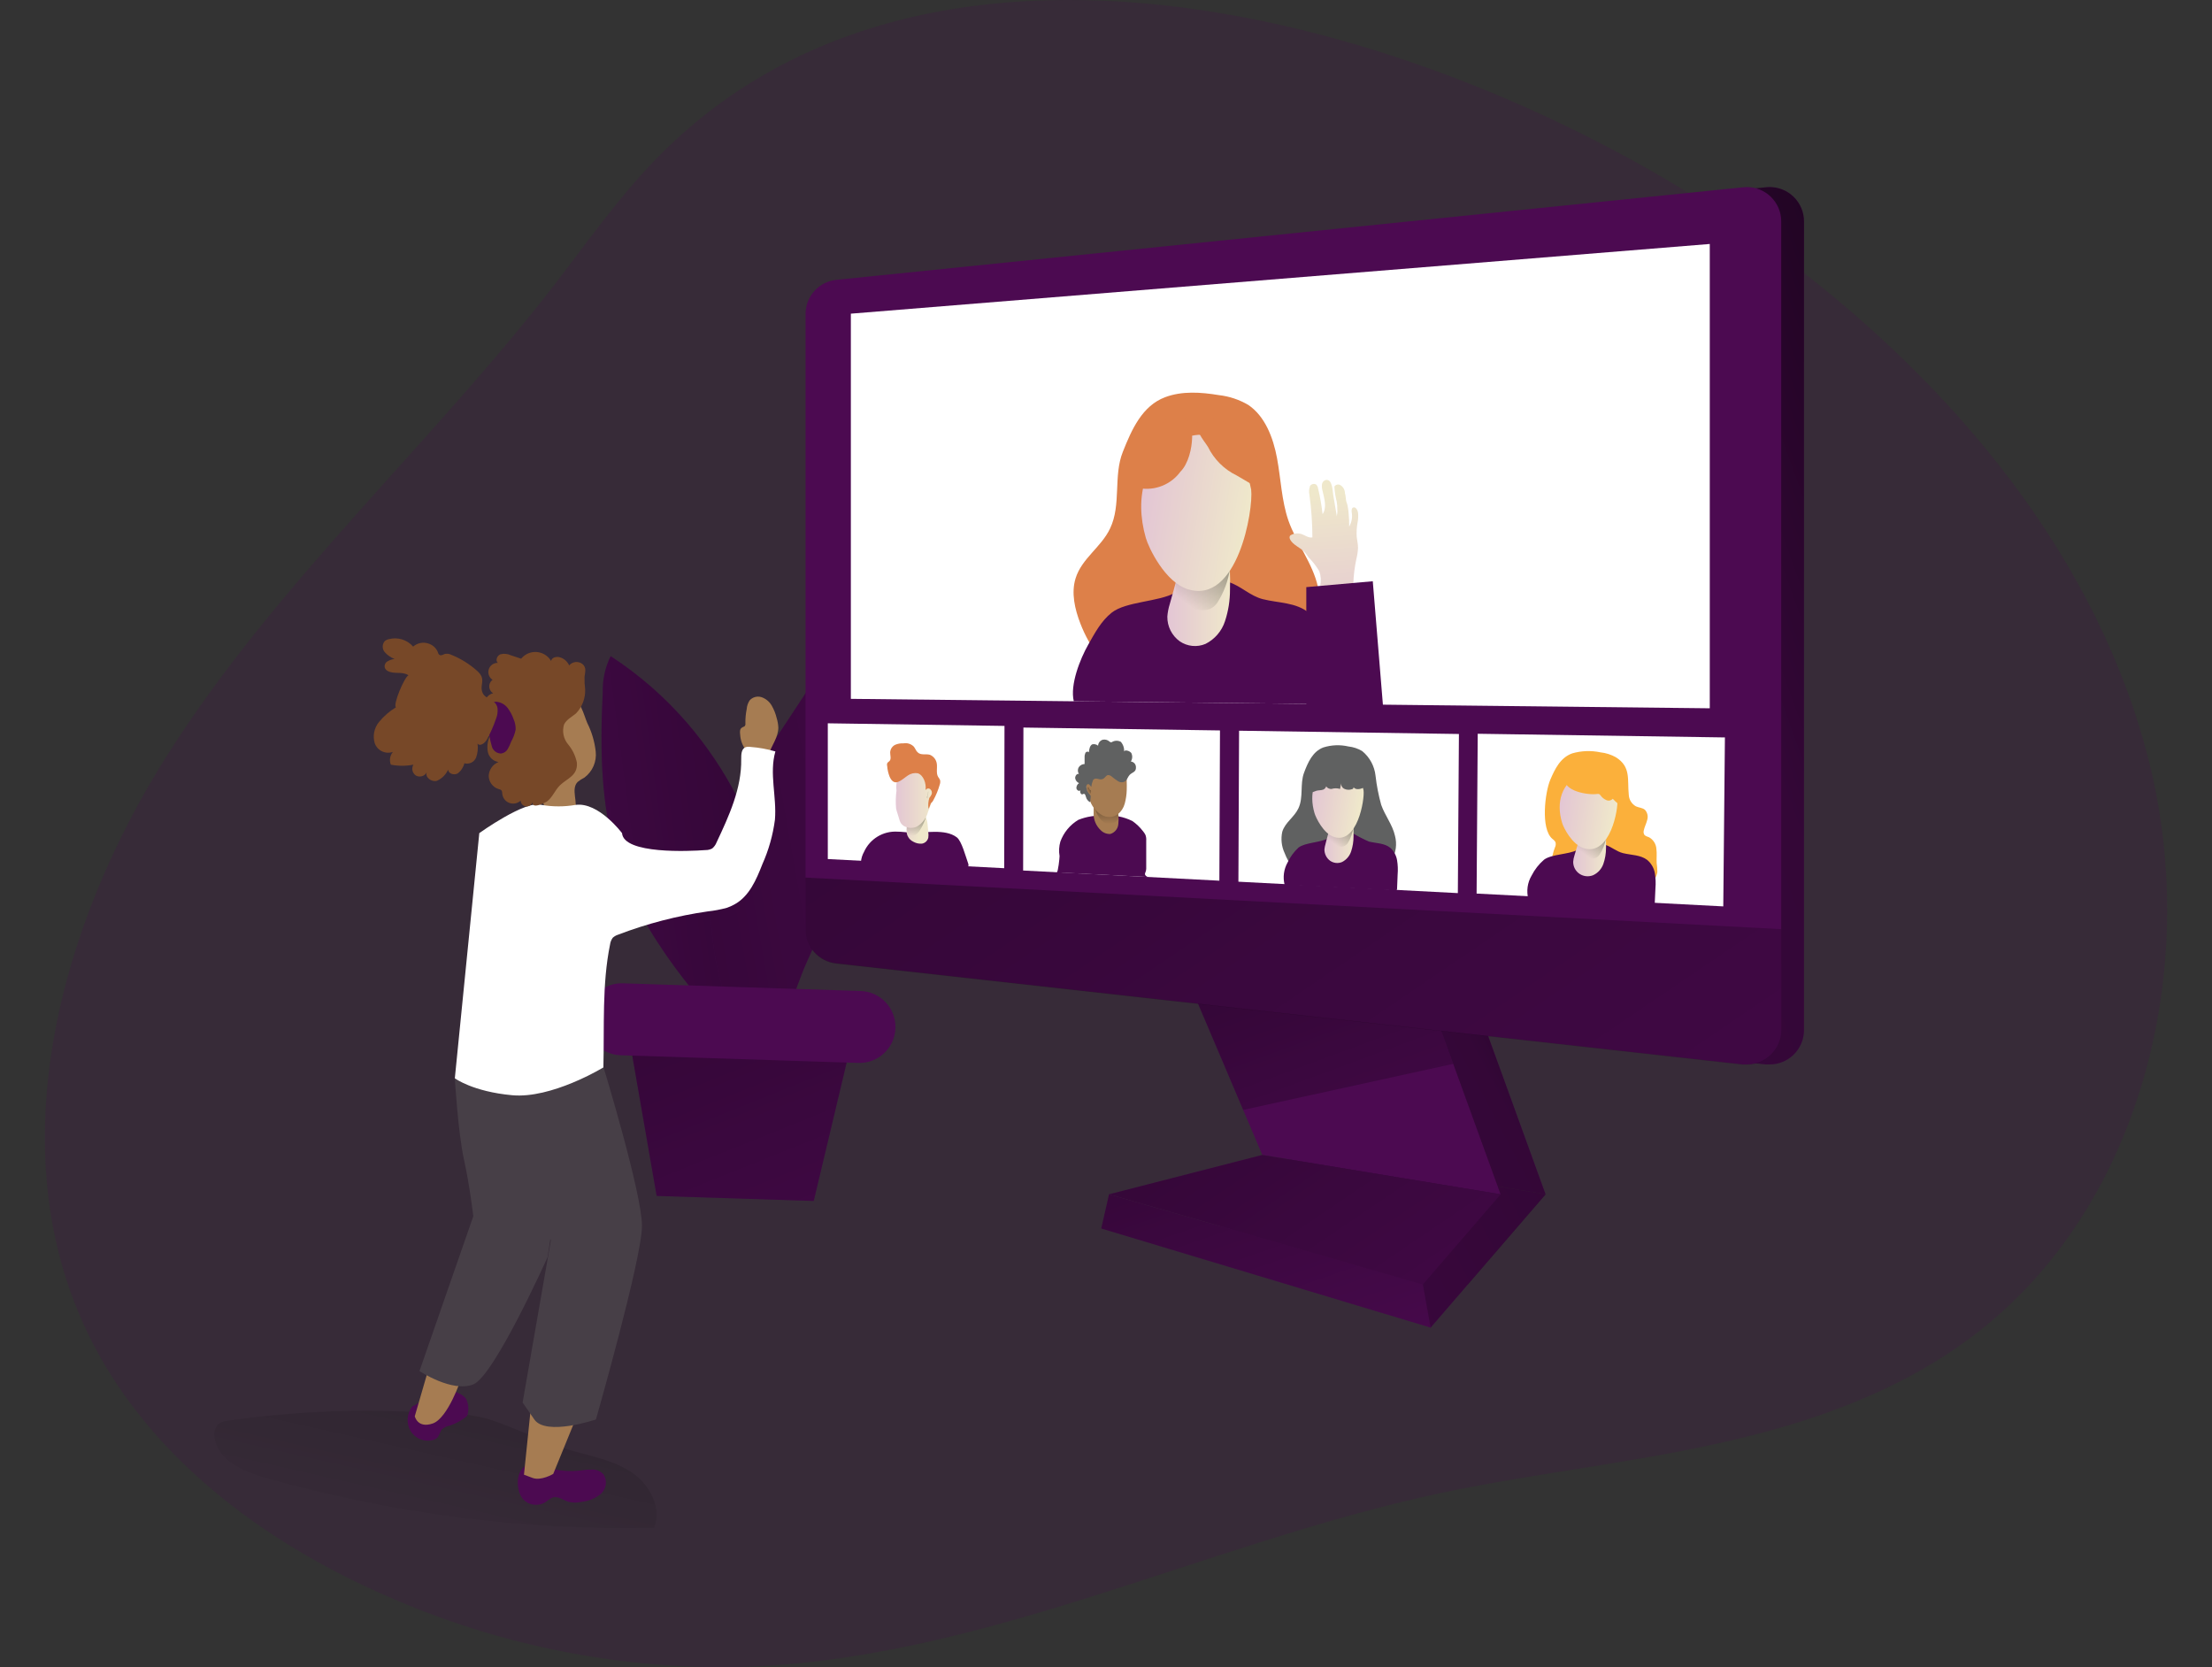 <?xml version="1.0" encoding="UTF-8"?> <svg xmlns="http://www.w3.org/2000/svg" width="406" height="306" viewBox="0 0 406 306" fill="none"><rect x="0" y="0" width="406" height="306" fill="#333333" stroke="none"/> <g clip-path="url(#clip0_44_811)"> <path opacity="0.18" d="M120.287 29.32C113.382 36.442 107.67 44.612 101.626 52.45C78.817 81.842 50.71 107.087 30.763 138.501C10.816 169.915 -0.039 210.701 15.906 244.261C26.657 266.924 48.098 282.984 71.103 292.989C90.786 301.668 112.078 306.101 133.589 306C178.543 305.471 220.221 283.523 264.221 274.078C283.722 269.931 303.721 268.158 323.005 263.078C336.67 259.491 350.044 254.152 361.365 245.764C392.769 222.603 403.872 178.375 394.604 140.46C385.335 102.546 358.68 70.738 327.463 47.307C274.588 7.496 174.302 -26.469 120.287 29.32Z" fill="#4C0A51"></path> <path d="M41.753 260.777C41.184 260.81 40.633 260.992 40.156 261.305C39.841 261.602 39.604 261.972 39.466 262.383C39.329 262.794 39.295 263.232 39.368 263.659C39.773 267.941 44.635 270.097 48.782 271.269C71.954 277.828 95.971 280.913 120.049 280.423C121.5 276.877 119.365 272.699 116.254 270.47C113.144 268.241 109.267 267.422 105.565 266.417C100.382 264.986 95.664 262.539 90.605 260.777C86.074 259.201 80.745 259.367 75.904 259.138C64.494 258.589 53.058 259.138 41.753 260.777Z" fill="url(#paint0_linear_44_811)"></path> <path d="M156.169 191.79L115.477 190.474L120.526 219.503L149.358 220.426L156.169 191.79Z" fill="#4C0A51"></path> <path d="M156.169 191.79L115.477 190.474L120.526 219.503L149.358 220.426L156.169 191.79Z" fill="url(#paint1_linear_44_811)"></path> <path d="M112.076 120.43C111.074 122.473 110.58 124.728 110.635 127.003C110.127 137.278 110.21 147.738 113.289 157.588C117.809 172.019 128.332 183.662 138.555 194.807C137.788 193.574 140.058 187.042 140.369 185.477C140.96 182.366 141.634 179.391 142.277 176.343C143.314 171.542 142.277 166.483 141.074 161.745C138.454 151.028 133.338 141.081 126.145 132.716C122.059 127.977 117.322 123.841 112.076 120.43V120.43Z" fill="#4C0A51"></path> <path d="M112.076 120.43C111.074 122.473 110.58 124.728 110.635 127.003C110.127 137.278 110.21 147.738 113.289 157.588C117.809 172.019 128.332 183.662 138.555 194.807C137.788 193.574 140.058 187.042 140.369 185.477C140.96 182.366 141.634 179.391 142.277 176.343C143.314 171.542 142.277 166.483 141.074 161.745C138.454 151.028 133.338 141.081 126.145 132.716C122.059 127.977 117.322 123.841 112.076 120.43V120.43Z" fill="url(#paint2_linear_44_811)"></path> <path d="M157.652 155.234C161.105 147.562 164.599 139.776 165.895 131.461C167.19 123.146 166.04 114.096 160.949 107.398C154.376 117.351 147.81 127.304 141.251 137.257C137.456 143.011 133.599 148.879 131.733 155.525C128.478 167.157 131.37 185.062 139.125 194.496C143.552 190.723 145.626 182.055 148.01 176.747L157.652 155.234Z" fill="#4C0A51"></path> <path d="M157.652 155.234C161.105 147.562 164.599 139.776 165.895 131.461C167.19 123.146 166.04 114.096 160.949 107.398C154.376 117.351 147.81 127.304 141.251 137.257C137.456 143.011 133.599 148.879 131.733 155.525C128.478 167.157 131.37 185.062 139.125 194.496C143.552 190.723 145.626 182.055 148.01 176.747L157.652 155.234Z" fill="url(#paint3_linear_44_811)"></path> <path d="M114.329 180.478C110.683 180.36 107.633 183.22 107.515 186.865C107.397 190.511 110.257 193.561 113.902 193.679L157.538 195.089C161.183 195.206 164.234 192.347 164.352 188.701C164.469 185.056 161.61 182.005 157.964 181.887L114.329 180.478Z" fill="#4C0A51"></path> <path d="M225.892 178.893L239.96 211.976L283.681 219.202L269.612 180.417L225.892 178.893Z" fill="#4C0A51"></path> <path d="M225.892 178.893L239.96 211.976L283.681 219.202L269.612 180.417L225.892 178.893Z" fill="url(#paint4_linear_44_811)"></path> <path d="M239.96 211.976L211.823 219.202L269.425 235.739L283.681 219.202L239.96 211.976Z" fill="url(#paint5_linear_44_811)"></path> <path d="M239.96 211.976L211.823 219.202L262.583 243.67L283.681 219.202L239.96 211.976Z" fill="#4C0A51"></path> <path d="M239.96 211.976L211.823 219.202L262.583 243.67L283.681 219.202L239.96 211.976Z" fill="url(#paint6_linear_44_811)"></path> <path d="M217.629 178.893L231.687 211.976L275.418 219.202L261.349 180.417L217.629 178.893Z" fill="#4C0A51"></path> <path d="M228.183 203.713L266.73 195.264L261.349 180.417L217.629 178.893L228.183 203.713Z" fill="url(#paint7_linear_44_811)"></path> <path d="M231.687 211.976L203.56 219.202L261.152 235.739L275.418 219.202L231.687 211.976Z" fill="#4C0A51"></path> <path d="M231.687 211.976L203.56 219.202L261.152 235.739L275.418 219.202L231.687 211.976Z" fill="url(#paint8_linear_44_811)"></path> <path d="M261.152 235.739L262.582 243.67L202.129 225.475L203.56 219.202L261.152 235.739Z" fill="#4C0A51"></path> <path d="M261.152 235.739L262.582 243.67L202.129 225.475L203.56 219.202L261.152 235.739Z" fill="url(#paint9_linear_44_811)"></path> <path d="M331.112 40.672V189.147C331.088 190.814 330.405 192.404 329.212 193.569C328.019 194.735 326.414 195.381 324.747 195.367H324.104L157.642 176.861C156.108 176.689 154.691 175.961 153.657 174.815C152.624 173.669 152.046 172.184 152.033 170.64V57.633C152.043 56.081 152.626 54.587 153.671 53.439C154.716 52.29 156.149 51.569 157.693 51.413L324.166 34.369C324.99 34.284 325.822 34.362 326.616 34.6C327.409 34.837 328.148 35.228 328.79 35.751C329.432 36.273 329.965 36.918 330.358 37.647C330.751 38.375 330.997 39.174 331.081 39.998C331.102 40.216 331.112 40.444 331.112 40.672Z" fill="#4C0A51"></path> <path d="M331.112 40.672V189.147C331.088 190.814 330.405 192.404 329.212 193.569C328.019 194.735 326.414 195.381 324.747 195.367H324.104L157.642 176.861C156.108 176.689 154.691 175.961 153.657 174.815C152.624 173.669 152.046 172.184 152.033 170.64V57.633C152.043 56.081 152.626 54.587 153.671 53.439C154.716 52.29 156.149 51.569 157.693 51.413L324.166 34.369C324.99 34.284 325.822 34.362 326.616 34.6C327.409 34.837 328.148 35.228 328.79 35.751C329.432 36.273 329.965 36.918 330.358 37.647C330.751 38.375 330.997 39.174 331.081 39.998C331.102 40.216 331.112 40.444 331.112 40.672Z" fill="url(#paint10_linear_44_811)"></path> <path d="M326.934 40.672V189.147C326.91 190.814 326.226 192.404 325.034 193.569C323.841 194.735 322.236 195.381 320.569 195.367H319.926L153.463 176.809C151.93 176.637 150.512 175.909 149.479 174.763C148.446 173.617 147.868 172.132 147.854 170.589V57.582C147.865 56.029 148.448 54.535 149.493 53.387C150.538 52.239 151.971 51.517 153.515 51.361L319.988 34.369C320.812 34.284 321.644 34.362 322.437 34.6C323.231 34.837 323.97 35.228 324.612 35.751C325.254 36.273 325.787 36.918 326.18 37.647C326.573 38.375 326.819 39.174 326.903 39.998C326.924 40.216 326.934 40.444 326.934 40.672Z" fill="#4C0A51"></path> <path d="M156.169 128.268V57.571L313.819 44.778V129.999L156.169 128.268Z" fill="white"></path> <path d="M326.934 170.537V189.198C326.91 190.866 326.226 192.456 325.034 193.621C323.841 194.787 322.236 195.433 320.569 195.419H319.926L153.463 176.861C151.93 176.689 150.512 175.961 149.479 174.815C148.446 173.669 147.868 172.184 147.854 170.64V161.071L326.934 170.537Z" fill="url(#paint11_linear_44_811)"></path> <path d="M184.317 159.35L151.939 157.671V132.757L184.369 133.234L184.317 159.35Z" fill="white"></path> <path d="M158.596 156.333C159.121 155.175 159.984 154.202 161.072 153.544C162.16 152.885 163.422 152.571 164.692 152.642C165.542 152.642 166.403 152.787 167.242 152.829C169.71 152.912 173.463 152.051 175.609 153.679C176.511 154.353 177.257 157.256 177.682 158.417C177.734 158.528 177.76 158.648 177.76 158.77C177.76 158.891 177.734 159.012 177.682 159.122C177.548 159.309 177.351 159.288 177.174 159.278C172.727 158.987 168.341 158.832 164.008 158.552L158.015 158.21C158.072 157.55 158.27 156.91 158.596 156.333Z" fill="#4C0A51"></path> <path d="M167.045 154.083C167.24 154.268 167.464 154.419 167.709 154.529C168.175 154.781 168.705 154.889 169.233 154.84C169.51 154.791 169.767 154.662 169.971 154.468C170.176 154.275 170.319 154.026 170.384 153.752C170.435 153.432 170.435 153.107 170.384 152.787L170.28 151.637C170.26 151.072 170.145 150.514 169.938 149.988C169.858 149.795 169.742 149.62 169.594 149.473C169.447 149.325 169.272 149.208 169.079 149.128C168.887 149.048 168.68 149.007 168.472 149.007C168.263 149.007 168.057 149.048 167.864 149.128C167.375 149.422 167.007 149.881 166.828 150.424C166.382 151.668 166.008 153.005 167.045 154.083Z" fill="url(#paint12_linear_44_811)"></path> <path d="M169.938 149.988C169.938 149.988 168.901 153.42 167.501 153.358C166.102 153.295 166.465 151.637 166.465 151.637L169.938 149.988Z" fill="url(#paint13_linear_44_811)"></path> <path d="M164.474 148.392C164.598 148.993 164.837 149.553 164.992 150.144C165.055 150.415 165.146 150.679 165.262 150.932C165.446 151.272 165.738 151.542 166.091 151.699C166.438 151.868 166.82 151.955 167.206 151.955C167.592 151.955 167.973 151.868 168.32 151.699C168.82 151.4 169.256 151.005 169.603 150.538C169.95 150.07 170.201 149.538 170.342 148.972C170.852 147.812 171.2 146.588 171.379 145.333C171.379 144.784 170.84 144.099 170.674 143.581C170.49 143.041 170.194 142.546 169.803 142.13C169.517 141.729 169.166 141.379 168.766 141.093C168.287 140.844 167.745 140.744 167.209 140.807C166.673 140.87 166.168 141.092 165.759 141.445C165.45 141.662 165.186 141.936 164.982 142.254C164.581 143.144 164.43 144.126 164.546 145.095C164.403 146.188 164.379 147.293 164.474 148.392Z" fill="url(#paint14_linear_44_811)"></path> <path d="M163.292 142.575C163.042 141.942 162.888 141.274 162.836 140.595C162.784 140.437 162.784 140.266 162.836 140.108C162.929 139.88 163.157 139.818 163.303 139.631C163.614 139.258 163.375 138.594 163.385 138.086C163.401 137.797 163.492 137.517 163.65 137.275C163.809 137.033 164.029 136.837 164.287 136.707C164.764 136.499 165.282 136.407 165.801 136.438C166.145 136.372 166.499 136.392 166.833 136.495C167.168 136.598 167.472 136.781 167.719 137.029C167.989 137.35 168.123 137.806 168.414 138.065C169.005 138.677 169.917 138.314 170.674 138.532C171.016 138.671 171.314 138.9 171.538 139.193C171.763 139.487 171.904 139.835 171.949 140.201C172.053 140.999 171.794 141.901 172.177 142.565C172.321 142.76 172.446 142.968 172.55 143.187C172.603 143.457 172.581 143.737 172.488 143.996C172.204 145.006 171.804 145.98 171.296 146.899C171.222 147.077 171.1 147.232 170.943 147.344C170.778 147.438 170.508 148.547 170.415 148.381C170.326 147.735 170.379 147.077 170.57 146.453C170.739 146.256 170.879 146.036 170.985 145.8C171.058 145.611 171.061 145.402 170.992 145.212C170.924 145.021 170.788 144.862 170.612 144.763C170.478 144.703 170.326 144.697 170.189 144.747C170.051 144.798 169.939 144.9 169.876 145.032C170.052 143.768 169.482 142.254 168.445 141.922C167.814 141.819 167.168 141.964 166.641 142.327C165.48 143.094 164.204 144.597 163.292 142.575Z" fill="#DD8049"></path> <path d="M170.311 145.385C170.319 145.36 170.333 145.336 170.35 145.317C170.368 145.297 170.39 145.281 170.415 145.271C170.444 145.264 170.474 145.266 170.502 145.277C170.53 145.288 170.554 145.308 170.57 145.333C170.66 145.391 170.726 145.479 170.757 145.582C170.777 145.664 170.777 145.749 170.757 145.831C170.727 145.993 170.675 146.15 170.601 146.297C170.57 146.369 170.522 146.431 170.46 146.478C170.398 146.525 170.326 146.556 170.249 146.567C170.187 146.567 170.093 146.38 170.093 146.308C170.093 146.235 170.155 146.194 170.187 146.131C170.212 145.88 170.254 145.631 170.311 145.385V145.385Z" fill="url(#paint15_linear_44_811)"></path> <path d="M316.297 166.359L271.022 164.005L271.229 134.675L316.598 135.349L316.297 166.359Z" fill="white"></path> <path d="M267.58 163.922L227.302 161.828L227.426 134.115L267.777 134.717L267.58 163.922Z" fill="white"></path> <path d="M223.808 161.641L187.791 159.775L187.842 133.535L223.922 134.064L223.808 161.641Z" fill="white"></path> <path d="M242.894 137.184C244.386 136.717 245.975 136.656 247.498 137.008C248.388 137.103 249.247 137.39 250.017 137.848C251.404 138.981 252.287 140.617 252.474 142.399C252.679 144.197 253.026 145.975 253.511 147.718C254.195 149.677 255.584 151.367 256.04 153.399C256.44 154.903 256.228 156.504 255.451 157.852C254.674 159.2 253.395 160.186 251.893 160.594C251.434 160.694 250.963 160.733 250.494 160.708C249.302 160.646 248.14 160.169 246.958 160.117C244.512 159.993 242.179 161.683 239.826 161.04C237.897 160.511 236.539 158.531 235.772 156.541C235.212 155.325 235.066 153.959 235.357 152.653C235.875 150.942 237.555 149.988 238.312 148.371C239.276 146.349 238.571 143.892 239.349 141.829C240.054 139.932 240.945 137.92 242.894 137.184Z" fill="#606161"></path> <path d="M251.251 154.457C252.588 154.788 254.092 154.726 255.18 155.608C255.841 156.205 256.28 157.009 256.424 157.888C256.567 158.755 256.602 159.636 256.528 160.511L256.424 163.093C256.431 163.188 256.406 163.283 256.352 163.362C256.268 163.413 256.169 163.435 256.072 163.425L235.782 162.388C235.437 161.011 235.63 159.553 236.321 158.313C236.809 157.277 237.492 156.344 238.333 155.566C239.546 154.623 242.387 154.654 243.734 153.876C244.087 153.669 243.734 153.347 244.17 153.254C244.605 153.161 244.387 152.642 244.781 152.653C245.979 152.601 247.178 152.705 248.348 152.964C249.283 153.523 250.252 154.021 251.251 154.457V154.457Z" fill="#4C0A51"></path> <path d="M243.299 154.871C243.193 155.209 243.123 155.556 243.091 155.908C243.088 156.311 243.18 156.709 243.361 157.069C243.541 157.43 243.804 157.742 244.128 157.982C244.446 158.205 244.816 158.344 245.203 158.384C245.589 158.424 245.98 158.364 246.336 158.21C247.126 157.805 247.722 157.104 247.995 156.261C248.285 155.384 248.432 154.467 248.431 153.544C248.462 152.308 248.4 151.07 248.244 149.843C248.273 149.649 248.228 149.451 248.119 149.288C248.01 149.125 247.844 149.009 247.653 148.962H247.498C246.821 148.84 246.123 148.962 245.527 149.305C244.931 149.649 244.476 150.192 244.242 150.838C244.099 151.283 244.002 151.742 243.952 152.207C243.807 153.15 243.485 154.011 243.299 154.871Z" fill="url(#paint16_linear_44_811)"></path> <path d="M243.797 153.026C243.797 153.026 243.672 154.156 244.139 154.591C244.605 155.027 246.461 156.084 247.374 154.747C247.932 153.846 248.285 152.834 248.41 151.782L243.797 153.026Z" fill="url(#paint17_linear_44_811)"></path> <path d="M241.267 149.231C241.506 150.061 242.905 153.016 244.875 153.627C249.126 154.944 250.484 146.816 250.277 145.095C250.003 143.673 249.326 142.359 248.327 141.311C247.807 140.848 247.162 140.548 246.474 140.447C245.785 140.346 245.082 140.448 244.45 140.74C241.122 142.202 240.23 145.686 241.267 149.231Z" fill="url(#paint18_linear_44_811)"></path> <path d="M239.929 144.69C239.965 144.857 240.044 145.011 240.158 145.137C240.273 145.263 240.42 145.356 240.583 145.406C240.925 145.478 241.256 145.24 241.619 145.136C241.982 145.033 242.47 145.074 242.863 144.929C243.257 144.784 243.6 144.245 243.351 143.892C243.237 144.462 243.911 144.846 244.388 144.804C244.9 144.644 245.45 144.644 245.963 144.804L246.171 143.685C246.134 143.914 246.175 144.149 246.288 144.352C246.401 144.555 246.579 144.714 246.793 144.804C247.196 144.98 247.65 145.002 248.068 144.867C248.255 144.867 248.493 144.67 248.421 144.473C248.846 145.053 249.685 144.836 250.318 144.566C250.419 144.532 250.506 144.467 250.567 144.379C250.608 144.262 250.608 144.134 250.567 144.017C250.361 142.905 250.013 141.825 249.53 140.803C249.297 140.307 248.963 139.866 248.549 139.509C248.134 139.152 247.649 138.886 247.125 138.729C246.532 138.635 245.926 138.656 245.341 138.791C243.772 139.035 242.355 139.869 241.381 141.124C240.614 141.922 239.629 143.457 239.929 144.69Z" fill="#606161"></path> <path d="M288.574 138.273C290.261 137.786 292.041 137.722 293.758 138.086C294.753 138.192 295.716 138.499 296.588 138.988C299.408 140.751 298.662 143.135 298.952 145.841C298.966 146.284 299.095 146.715 299.326 147.093C299.557 147.471 299.882 147.783 300.269 147.998C300.808 148.246 301.461 148.246 301.917 148.63C302.145 148.879 302.304 149.183 302.377 149.513C302.449 149.842 302.434 150.185 302.332 150.507C302.176 151.16 301.845 151.751 301.71 152.404C301.635 152.659 301.661 152.934 301.782 153.171C301.979 153.472 302.373 153.544 302.705 153.689C303.084 153.908 303.403 154.218 303.633 154.591C303.863 154.964 303.996 155.388 304.022 155.825C304.136 156.696 304.022 157.567 304.074 158.427C304.156 158.973 304.198 159.524 304.198 160.076C304.056 160.893 303.633 161.635 303.003 162.174C302.373 162.714 301.575 163.016 300.746 163.031C299.08 163.032 297.435 162.656 295.935 161.932C294.45 161.202 292.81 160.846 291.156 160.895C289.435 161.092 287.61 162.16 286.096 161.216C285.672 160.909 285.33 160.503 285.098 160.033C284.867 159.563 284.754 159.044 284.769 158.521C284.81 157.489 285.027 156.472 285.412 155.514C285.558 155.214 285.588 154.87 285.495 154.55C285.349 154.309 285.15 154.103 284.914 153.949C282.737 152.093 283.587 145.416 284.531 143.156C285.371 141.176 286.387 139.05 288.574 138.273Z" fill="#FBB03B"></path> <path d="M297.926 156.592C299.419 156.955 301.119 156.893 302.342 157.836C303.076 158.458 303.571 159.316 303.742 160.262C303.89 161.181 303.925 162.114 303.846 163.041L303.721 165.778C303.731 165.879 303.701 165.979 303.638 166.058C303.547 166.118 303.436 166.144 303.327 166.131L280.519 165.011C280.329 164.288 280.284 163.534 280.387 162.794C280.49 162.054 280.739 161.341 281.12 160.698C281.681 159.592 282.452 158.606 283.39 157.795C284.759 156.758 287.942 156.831 289.466 156.012C289.86 155.804 289.466 155.462 289.953 155.369C290.44 155.276 290.202 154.716 290.637 154.726C291.983 154.67 293.331 154.782 294.65 155.058C295.811 155.442 296.692 156.292 297.926 156.592Z" fill="#4C0A51"></path> <path d="M288.979 157.017C288.856 157.383 288.78 157.763 288.751 158.148C288.741 158.592 288.844 159.032 289.051 159.425C289.258 159.819 289.561 160.153 289.933 160.397C290.296 160.633 290.711 160.778 291.142 160.82C291.574 160.861 292.009 160.798 292.41 160.636C292.846 160.433 293.237 160.146 293.559 159.789C293.881 159.433 294.129 159.016 294.287 158.562C294.609 157.639 294.773 156.668 294.774 155.69C294.818 154.381 294.752 153.07 294.577 151.771C294.611 151.559 294.56 151.342 294.436 151.166C294.312 150.989 294.125 150.868 293.914 150.828H293.748C293.001 150.693 292.23 150.817 291.563 151.179C290.896 151.541 290.372 152.119 290.078 152.819C289.916 153.286 289.805 153.769 289.746 154.26C289.559 155.193 289.238 156.105 288.979 157.017Z" fill="url(#paint19_linear_44_811)"></path> <path d="M289.549 155.068C289.549 155.068 289.404 156.25 289.933 156.717C290.461 157.183 292.535 158.313 293.561 156.903C294.193 155.969 294.611 154.907 294.785 153.793L289.549 155.068Z" fill="url(#paint20_linear_44_811)"></path> <path d="M286.719 151.035C286.978 151.917 288.543 155.048 290.752 155.701C295.531 157.111 297.076 148.506 296.858 146.681C296.544 145.153 295.783 143.752 294.671 142.658C294.075 142.158 293.351 141.836 292.581 141.728C291.811 141.62 291.026 141.73 290.316 142.047C286.574 143.591 285.568 147.272 286.719 151.035Z" fill="url(#paint21_linear_44_811)"></path> <path d="M197.92 150.475C199.43 149.874 201.056 149.615 202.679 149.719C204.465 149.553 206.262 149.894 207.862 150.704C208.575 151.203 209.208 151.807 209.739 152.497C209.937 152.719 210.105 152.967 210.237 153.233C210.362 153.564 210.412 153.918 210.382 154.27V159.184C210.404 159.507 210.351 159.83 210.226 160.128C209.822 160.936 211.263 160.988 210.226 160.936L193.959 160.117C194.208 160.117 194.488 157.401 194.478 157.131C194.323 156.244 194.373 155.333 194.623 154.467C195.232 152.798 196.396 151.389 197.92 150.475Z" fill="#4C0A51"></path> <path d="M202.015 152.362C202.245 152.601 202.523 152.787 202.83 152.909C203.138 153.03 203.468 153.084 203.798 153.067C204.212 152.942 204.576 152.691 204.84 152.349C205.104 152.007 205.254 151.592 205.27 151.16C205.385 150.289 205.208 149.377 205.27 148.495C205.343 147.941 205.343 147.38 205.27 146.826C205.117 146.248 204.741 145.754 204.224 145.453C203.707 145.151 203.091 145.067 202.513 145.219C202.03 145.341 201.602 145.622 201.3 146.017C200.543 146.961 200.771 148.091 200.729 149.283C200.714 149.858 200.821 150.43 201.043 150.96C201.264 151.491 201.596 151.969 202.015 152.362V152.362Z" fill="#A67C52"></path> <path d="M200.885 148.226C200.885 148.226 201.725 151.087 203.363 151.16C205.001 151.232 205.25 150.268 205.25 150.268L205.177 148.734L200.885 148.226Z" fill="url(#paint22_linear_44_811)"></path> <path d="M206.805 145.012C206.783 145.849 206.661 146.681 206.442 147.49C206.235 148.264 205.789 148.954 205.167 149.459C204.742 149.756 204.242 149.927 203.724 149.95C203.207 149.974 202.693 149.851 202.243 149.594C201.279 149.032 200.531 148.164 200.118 147.127C199.641 146.065 199.349 144.928 199.257 143.768C199.192 142.887 199.334 142.002 199.672 141.186C199.856 140.8 200.118 140.457 200.441 140.177C200.764 139.897 201.141 139.686 201.548 139.558C202.329 139.333 203.145 139.255 203.954 139.33C204.629 139.332 205.294 139.495 205.893 139.807C206.238 140.006 206.515 140.305 206.689 140.663C206.862 141.022 206.925 141.424 206.867 141.819C206.732 142.855 206.857 143.965 206.805 145.012Z" fill="#A67C52"></path> <path d="M200.315 144.41C200.108 144.276 199.993 143.944 199.765 143.913C199.689 143.913 199.616 143.938 199.554 143.982C199.493 144.027 199.447 144.09 199.423 144.162C199.382 144.321 199.382 144.489 199.423 144.649C199.475 145.034 199.641 145.395 199.9 145.686C200.019 145.789 200.114 145.916 200.18 146.059C200.2 146.176 200.2 146.295 200.18 146.411L200.087 147.241C199.898 147.144 199.731 147.008 199.599 146.842C199.467 146.675 199.371 146.483 199.32 146.277C199.257 146.1 199.206 145.758 198.998 145.706C198.791 145.655 198.666 145.945 198.428 145.706C198.344 145.621 198.288 145.511 198.267 145.392C198.247 145.274 198.263 145.152 198.314 145.043C198.086 145.323 197.619 145.043 197.567 144.67C197.558 144.485 197.598 144.301 197.684 144.137C197.77 143.973 197.898 143.834 198.055 143.737C197.866 143.658 197.701 143.531 197.575 143.37C197.45 143.208 197.369 143.016 197.339 142.814C197.339 142.378 197.671 141.933 198.034 142.057C197.907 141.867 197.84 141.643 197.84 141.414C197.84 141.186 197.907 140.962 198.034 140.771C198.153 140.607 198.309 140.473 198.489 140.379C198.669 140.286 198.868 140.236 199.071 140.232V138.978C199.059 138.7 199.112 138.423 199.226 138.169C199.371 137.951 199.703 137.858 199.859 138.086C199.911 137.495 200.035 136.801 200.512 136.604C200.693 136.568 200.88 136.573 201.059 136.617C201.238 136.662 201.406 136.746 201.549 136.863C201.56 136.619 201.645 136.384 201.793 136.189C201.942 135.995 202.145 135.85 202.378 135.774C202.602 135.722 202.836 135.726 203.058 135.785C203.281 135.845 203.485 135.959 203.653 136.116C203.702 136.16 203.758 136.195 203.819 136.22C203.894 136.241 203.973 136.241 204.047 136.22C204.296 136.06 204.583 135.97 204.878 135.959C205.174 135.948 205.467 136.017 205.727 136.158C205.943 136.409 206.107 136.7 206.208 137.016C206.31 137.331 206.347 137.663 206.318 137.993C206.318 137.723 206.681 137.703 206.919 137.775C207.195 137.836 207.445 137.981 207.634 138.19C207.761 138.436 207.821 138.711 207.808 138.987C207.795 139.264 207.71 139.532 207.562 139.766C207.818 139.792 208.056 139.912 208.229 140.104C208.401 140.295 208.496 140.545 208.495 140.803C208.567 141.746 207.759 141.746 207.323 142.244C207.023 142.575 206.888 143.083 206.556 143.374C206.354 143.505 206.118 143.575 205.877 143.575C205.636 143.575 205.4 143.505 205.198 143.374C204.778 143.103 204.376 142.806 203.995 142.482C203.811 142.325 203.573 142.247 203.332 142.264C203.01 142.337 202.824 142.731 202.534 142.918C202.401 142.988 202.255 143.031 202.106 143.043C201.956 143.056 201.805 143.038 201.663 142.99C201.31 142.897 200.906 142.803 200.626 143.177C200.461 143.57 200.356 143.986 200.315 144.41V144.41Z" fill="#606161"></path> <path opacity="0.5" d="M199.941 144.804C199.929 144.73 199.901 144.659 199.858 144.597C199.845 144.566 199.823 144.54 199.796 144.52C199.768 144.5 199.737 144.487 199.703 144.483C199.67 144.496 199.642 144.517 199.62 144.544C199.598 144.571 199.584 144.604 199.579 144.639C199.568 144.711 199.568 144.784 199.579 144.856C199.611 144.999 199.66 145.139 199.724 145.271C199.753 145.361 199.803 145.442 199.869 145.509C199.94 145.571 200.026 145.614 200.118 145.634H200.221C200.226 145.622 200.229 145.61 200.229 145.598C200.229 145.585 200.226 145.573 200.221 145.561C200.221 145.437 200.294 145.178 200.221 145.064C200.149 144.95 200.118 145.064 200.066 144.991C200.006 144.943 199.963 144.878 199.941 144.804V144.804Z" fill="url(#paint23_linear_44_811)"></path> <path d="M293.136 145.727C293.245 145.706 293.358 145.706 293.468 145.727C293.592 145.781 293.697 145.871 293.768 145.986C294.03 146.358 294.389 146.652 294.805 146.836C295.005 146.933 295.231 146.964 295.449 146.923C295.668 146.882 295.867 146.771 296.018 146.608C296.303 146.922 296.611 147.213 296.941 147.479C297.012 147.554 297.107 147.602 297.21 147.614C297.501 147.614 297.521 147.179 297.438 146.899L296.277 143.104C296.161 142.598 295.935 142.123 295.614 141.715C294.921 141.156 294.045 140.875 293.157 140.927C291.85 140.844 287.413 140.792 287.185 142.772C286.863 145.24 291.529 145.966 293.136 145.727Z" fill="#FBB03B"></path> <path d="M213.845 72.905C216.955 71.734 220.397 71.972 223.725 72.521C225.632 72.737 227.473 73.351 229.126 74.325C232.185 76.399 233.688 80.308 234.393 84.102C235.098 87.897 235.223 91.857 236.467 95.506C237.949 99.736 240.925 103.344 241.899 107.709C243.485 114.811 239.432 121.747 232.9 123.167C231.916 123.378 230.908 123.454 229.904 123.395C227.343 123.271 224.855 122.244 222.315 122.13C217.069 121.871 212.072 125.5 207.012 124.111C202.865 122.97 199.962 118.74 198.303 114.458C197.267 111.794 196.593 108.818 197.412 106.164C198.542 102.484 202.139 100.431 203.757 96.979C205.83 92.635 204.317 87.357 206.09 82.93C207.728 78.794 209.656 74.481 213.845 72.905Z" fill="#DD8049"></path> <path d="M231.781 109.969C234.642 110.695 237.866 110.539 240.21 112.458C241.639 113.731 242.584 115.46 242.884 117.351C243.175 119.209 243.248 121.095 243.102 122.97L242.884 128.517C242.904 128.718 242.844 128.919 242.718 129.077C242.635 129.139 242.539 129.184 242.437 129.207C242.336 129.23 242.23 129.232 242.128 129.212L197.091 128.714C196.355 125.707 198.252 120.938 199.724 118.346C200.958 116.169 202.109 113.982 204.047 112.447C206.66 110.374 212.746 110.467 215.638 108.798C216.395 108.373 215.721 107.678 216.571 107.481C217.422 107.284 217.048 106.164 217.878 106.185C220.252 106.278 223.227 106.061 225.55 106.838C227.872 107.616 229.427 109.368 231.781 109.969Z" fill="#4C0A51"></path> <path d="M214.705 110.861C214.469 111.609 214.319 112.381 214.259 113.163C214.244 114.046 214.442 114.921 214.837 115.712C215.233 116.502 215.813 117.186 216.53 117.704C217.216 118.174 218.01 118.465 218.838 118.548C219.666 118.632 220.501 118.505 221.268 118.18C222.106 117.758 222.853 117.175 223.465 116.463C224.077 115.751 224.542 114.926 224.834 114.033C225.456 112.158 225.768 110.193 225.757 108.217C225.837 105.561 225.708 102.902 225.373 100.265C225.439 99.848 225.344 99.421 225.107 99.07C224.871 98.72 224.51 98.473 224.098 98.378H223.787C222.331 98.119 220.83 98.383 219.55 99.123C218.269 99.862 217.291 101.031 216.789 102.422C216.497 103.379 216.292 104.361 216.177 105.356C215.794 107.17 215.192 109.005 214.705 110.861Z" fill="url(#paint24_linear_44_811)"></path> <path d="M215.783 106.911C215.783 106.911 215.514 109.316 216.509 110.26C217.504 111.203 221.485 113.474 223.445 110.602C224.671 108.672 225.467 106.501 225.778 104.236L215.783 106.911Z" fill="url(#paint25_linear_44_811)"></path> <path d="M210.309 98.731C210.817 100.514 213.814 106.849 218.033 108.155C227.177 110.985 230.08 93.557 229.645 89.856C229.076 86.803 227.636 83.98 225.498 81.728C224.387 80.733 223.008 80.088 221.533 79.872C220.058 79.657 218.553 79.88 217.204 80.515C210.04 83.687 208.132 91.152 210.309 98.731Z" fill="url(#paint26_linear_44_811)"></path> <path d="M248.39 107.108C248.446 105.595 248.634 104.089 248.949 102.608C249.126 101.93 249.23 101.235 249.26 100.535C249.26 99.83 249.074 99.135 249.012 98.461C248.967 97.643 249.015 96.822 249.157 96.014C249.29 95.377 249.325 94.724 249.26 94.076C249.198 93.713 248.856 92.935 248.348 93.153C248.058 93.277 248.068 93.682 248.099 94.003C248.265 94.915 248.1 95.856 247.633 96.657C247.648 95.875 247.617 95.093 247.539 94.314C247.522 93.917 247.473 93.522 247.394 93.132C247.374 92.961 247.343 92.791 247.301 92.624C247.228 92.448 247.166 92.269 247.114 92.085C247.021 91.722 247.021 91.349 246.959 90.986C246.933 90.825 246.898 90.666 246.855 90.509C246.852 90.202 246.768 89.902 246.612 89.638C246.455 89.374 246.231 89.156 245.963 89.006C245.786 88.92 245.583 88.901 245.393 88.952C245.202 89.004 245.037 89.122 244.927 89.286C244.916 89.327 244.916 89.37 244.927 89.41C244.98 90.317 245.123 91.216 245.352 92.096C245.428 92.548 245.462 93.006 245.455 93.464C245.476 93.699 245.476 93.934 245.455 94.169C245.408 94.373 245.38 94.582 245.373 94.791L244.699 90.8C244.574 90.064 244.574 87.876 243.33 88.094C243.142 88.146 242.975 88.254 242.851 88.405C242.727 88.555 242.652 88.739 242.635 88.933C242.596 89.328 242.634 89.726 242.75 90.105C243.05 91.422 243.6 93.122 242.75 94.376C242.572 92.775 242.295 91.185 241.92 89.618C241.881 89.359 241.762 89.12 241.578 88.933C241.383 88.821 241.151 88.79 240.933 88.849C240.715 88.907 240.53 89.049 240.417 89.245C240.413 89.279 240.413 89.314 240.417 89.348C240.255 89.811 240.226 90.311 240.334 90.789C240.693 93.386 240.877 96.005 240.883 98.627C240.199 98.783 239.567 98.254 238.903 98.026C238.593 97.923 238.266 97.883 237.94 97.908C237.614 97.933 237.297 98.022 237.006 98.171C236.909 98.212 236.823 98.276 236.757 98.358C236.716 98.447 236.695 98.544 236.695 98.643C236.695 98.741 236.716 98.838 236.757 98.928C237.265 100.058 238.675 100.462 239.504 101.385C239.753 101.665 239.95 101.986 240.168 102.287C240.937 103.057 241.606 103.921 242.159 104.858C242.453 105.719 242.507 106.644 242.314 107.533C242.244 107.747 242.224 107.973 242.254 108.196C242.285 108.419 242.365 108.632 242.49 108.818C242.631 108.951 242.802 109.047 242.988 109.098C243.879 109.387 244.832 109.428 245.744 109.218C246.657 109.008 247.496 108.555 248.172 107.906" fill="url(#paint27_linear_44_811)"></path> <path d="M239.764 129.709V107.761L251.966 106.683L253.853 129.688L239.764 129.709Z" fill="#4C0A51"></path> <path d="M216.654 86.58C215.804 87.738 214.646 88.635 213.312 89.168C211.978 89.702 210.521 89.85 209.107 89.597C209.028 89.586 208.953 89.558 208.887 89.515C208.821 89.472 208.765 89.415 208.723 89.348C208.702 89.259 208.702 89.167 208.723 89.079L209.76 82.526C209.853 81.525 210.153 80.554 210.641 79.675C211.262 78.859 212.06 78.192 212.974 77.726C213.94 77.072 215.037 76.637 216.188 76.451C218.095 76.275 218.883 78.804 218.811 80.297C218.759 82.308 218.137 85.097 216.654 86.58Z" fill="#DD8049"></path> <path d="M221.713 82.018C222.837 84.313 224.699 86.164 227.001 87.275L232.724 90.634C231.964 89.19 231.409 87.648 231.075 86.051C230.899 84.927 230.65 83.815 230.329 82.723C229.621 80.849 228.258 79.295 226.493 78.348C225.218 77.643 221.62 76.202 220.272 77.197C218.665 78.317 221.04 80.909 221.713 82.018Z" fill="#DD8049"></path> <path d="M75.706 258.102C75.196 258.734 74.888 259.507 74.826 260.318C74.763 261.128 74.947 261.939 75.354 262.643C75.775 263.328 76.407 263.858 77.154 264.155C77.901 264.452 78.724 264.5 79.501 264.291C79.77 264.223 80.019 264.091 80.227 263.908C80.672 263.482 80.735 262.757 81.149 262.301C81.588 261.95 82.109 261.718 82.663 261.627C83.644 261.276 84.567 260.78 85.4 260.154C85.55 260.079 85.675 259.961 85.76 259.816C85.844 259.67 85.885 259.503 85.877 259.335C86.076 258.422 85.936 257.468 85.483 256.65C85.231 256.35 84.925 256.101 84.581 255.914C83.926 255.508 83.174 255.283 82.404 255.261C81.81 255.303 81.226 255.436 80.672 255.655C79.095 256.108 77.615 256.85 76.308 257.843" fill="#4C0A51"></path> <path d="M78.775 250.834L76.131 259.937C76.131 259.937 76.629 262.228 79.428 261.264C82.228 260.3 84.612 253.125 84.612 253.125L78.775 250.834Z" fill="#A67C52"></path> <path d="M106.695 269.869C107.416 269.758 108.144 269.71 108.872 269.724C109.24 269.738 109.6 269.827 109.932 269.986C110.264 270.144 110.559 270.369 110.801 270.646C111.144 271.205 111.278 271.867 111.182 272.516C111.085 273.164 110.763 273.758 110.272 274.192C109.278 275.013 108.061 275.518 106.778 275.644C105.984 275.83 105.157 275.83 104.363 275.644C103.388 275.364 102.445 274.545 101.47 274.845C101.049 275.029 100.658 275.273 100.309 275.571C99.637 276.06 98.804 276.274 97.979 276.17C97.155 276.066 96.401 275.652 95.871 275.011C95.579 274.592 95.362 274.126 95.229 273.632C94.824 272.056 95.001 270.107 96.266 269.174C97.81 268.065 99.013 268.822 100.495 269.34C102.499 269.965 104.615 270.146 106.695 269.869V269.869Z" fill="#4C0A51"></path> <path d="M105.41 261.046L101.543 270.522C101.543 270.522 99.324 271.849 97.748 271.258L96.172 270.667L97.531 257.417L105.41 261.046Z" fill="#A67C52"></path> <path d="M135.849 134.779C135.797 134.354 135.776 133.846 136.108 133.597C136.44 133.348 136.616 133.41 136.751 133.193C136.824 133.045 136.846 132.877 136.813 132.716C136.799 131.853 136.879 130.991 137.052 130.145C137.092 129.57 137.282 129.017 137.601 128.538C137.872 128.239 138.225 128.026 138.615 127.925C139.006 127.824 139.417 127.838 139.799 127.967C140.584 128.246 141.243 128.798 141.655 129.523C142.062 130.236 142.366 131.004 142.557 131.803C142.729 132.362 142.83 132.94 142.858 133.524C142.858 135.318 141.645 136.801 141.064 138.48C141.012 138.67 140.92 138.847 140.794 138.999C140.656 139.103 140.493 139.172 140.32 139.197C140.148 139.222 139.973 139.204 139.809 139.144C138.76 138.951 137.782 138.478 136.979 137.775C136.296 136.921 135.9 135.872 135.849 134.779V134.779Z" fill="#A67C52"></path> <path d="M83.482 197.907C83.482 197.907 84.073 207.902 85.151 212.785C86.23 217.668 86.873 223.225 86.873 223.225L76.992 251.643C76.992 251.643 83.005 255.645 86.873 254.089C90.74 252.534 100.516 230.71 100.516 230.71L104.238 205.901L94.389 194.579L83.482 197.907Z" fill="#473F47"></path> <path d="M110.78 195.906C110.78 195.906 117.83 219.005 117.83 224.998C117.83 230.99 109.381 260.528 109.381 260.528C109.381 260.528 100.216 263.638 98.07 260.528L95.923 257.417L101.107 227.662C101.107 227.662 93.85 212.111 92.512 208.119C91.724 205.661 91.165 203.134 90.843 200.572L110.78 195.906Z" fill="#473F47"></path> <path d="M107.784 132.685C108.609 134.327 109.136 136.104 109.339 137.931C109.441 138.841 109.304 139.761 108.94 140.602C108.576 141.442 107.999 142.173 107.265 142.72C106.822 142.939 106.404 143.206 106.021 143.519C104.704 144.867 106.218 147.324 105.451 149.076C105.151 149.644 104.652 150.082 104.05 150.306C103.447 150.53 102.783 150.524 102.185 150.289C101.593 150.027 101.065 149.637 100.641 149.148C100.216 148.659 99.904 148.082 99.728 147.458C99.389 146.184 99.239 144.868 99.282 143.55L99.147 135.712C98.972 133.966 99.243 132.203 99.935 130.59C100.407 129.772 101.097 129.1 101.928 128.65C102.759 128.199 103.699 127.988 104.642 128.04C106.56 128.278 107.12 131.15 107.784 132.685Z" fill="#A67C52"></path> <path d="M133.413 166.618C132.261 166.933 131.086 167.155 129.898 167.281C124.272 168.089 118.753 169.521 113.445 171.553C113.079 171.668 112.742 171.863 112.46 172.123C112.201 172.485 112.033 172.905 111.973 173.347C110.48 180.656 110.936 188.462 110.749 195.917C108.89 197.005 106.957 197.961 104.964 198.778C101.709 200.116 97.593 201.349 94.005 201.018C86.748 200.354 83.482 197.907 83.482 197.907L87.972 152.912C87.972 152.912 96.483 146.785 99.376 147.728C101.458 148.091 103.587 148.091 105.669 147.728C109.878 147.168 114.171 152.912 114.171 152.912C114.482 156.821 126.612 156.24 129.483 156.022C129.913 156.03 130.337 155.93 130.717 155.732C131.08 155.431 131.358 155.042 131.526 154.602C133.807 149.76 136.14 144.69 136.046 139.33C136.046 138.501 136.046 137.464 136.845 137.143C137.133 137.053 137.439 137.035 137.736 137.091C139.289 137.206 140.825 137.484 142.319 137.92C141.157 141.953 142.588 146.214 142.236 150.444C141.867 153.261 141.092 156.01 139.934 158.604C138.814 161.465 137.508 164.555 134.75 166.027C134.322 166.262 133.875 166.459 133.413 166.618V166.618Z" fill="white"></path> <path d="M107.286 124.245C107.379 123.375 107.711 122.545 106.892 121.861C106.53 121.587 106.077 121.462 105.625 121.512C105.174 121.562 104.759 121.783 104.466 122.13C104.303 121.758 104.057 121.427 103.746 121.165C103.435 120.902 103.068 120.715 102.673 120.617C102.061 120.472 101.242 120.689 101.159 121.322C100.705 120.552 99.964 119.994 99.099 119.77C98.234 119.547 97.315 119.676 96.545 120.13C96.207 120.334 95.906 120.593 95.654 120.897L93.777 120.275C93.177 119.987 92.493 119.921 91.849 120.088C91.227 120.327 90.874 121.249 91.382 121.664C91.012 121.651 90.648 121.759 90.346 121.973C90.043 122.187 89.82 122.494 89.709 122.847C89.598 123.201 89.607 123.581 89.733 123.929C89.859 124.277 90.096 124.574 90.408 124.774C90.249 124.888 90.115 125.033 90.013 125.199C89.911 125.366 89.843 125.551 89.813 125.744C89.783 125.937 89.792 126.134 89.839 126.323C89.886 126.513 89.97 126.691 90.086 126.848C90.199 127.007 90.344 127.141 90.511 127.242C90.014 127.349 89.578 127.647 89.297 128.071C89.017 128.495 88.913 129.012 89.008 129.512C89.107 129.996 89.385 130.426 89.786 130.715C89.207 131.096 88.803 131.69 88.662 132.368C88.52 133.046 88.652 133.752 89.029 134.333C89.251 134.667 89.545 134.946 89.889 135.152C89.484 136.041 89.361 137.032 89.537 137.993C89.631 138.47 89.871 138.906 90.224 139.24C90.577 139.575 91.025 139.791 91.507 139.859C91.001 140.06 90.563 140.401 90.244 140.842C89.924 141.282 89.737 141.804 89.703 142.347C89.697 142.89 89.864 143.42 90.178 143.861C90.493 144.303 90.94 144.633 91.455 144.804C91.683 144.867 91.953 144.918 92.077 145.115C92.158 145.272 92.194 145.448 92.181 145.623C92.207 146.002 92.341 146.366 92.566 146.672C92.791 146.978 93.098 147.215 93.452 147.353C93.805 147.492 94.191 147.528 94.564 147.457C94.938 147.386 95.283 147.21 95.56 146.951C95.573 147.225 95.686 147.484 95.878 147.681C96.07 147.877 96.327 147.996 96.601 148.015C96.874 148.034 97.145 147.952 97.363 147.785C97.58 147.617 97.728 147.376 97.779 147.106C97.447 148.661 100.029 147.344 100.392 147.106C101.428 146.318 101.864 145.033 102.776 144.131C104.134 142.835 106.063 142.368 105.887 139.983C105.637 138.738 105.077 137.576 104.259 136.604C103.852 136.112 103.571 135.528 103.441 134.903C103.31 134.277 103.335 133.63 103.512 133.016C103.948 132.063 104.964 131.586 105.721 130.943C106.287 130.356 106.728 129.66 107.017 128.897C107.305 128.134 107.436 127.32 107.4 126.506C107.305 125.756 107.267 125.001 107.286 124.245V124.245Z" fill="#774828"></path> <path d="M91.082 128.797C91.486 128.83 91.879 128.947 92.236 129.139C92.593 129.332 92.906 129.597 93.155 129.917C93.633 130.544 94.008 131.244 94.265 131.99C94.543 132.604 94.671 133.276 94.638 133.95C94.482 134.698 94.213 135.418 93.84 136.085C93.661 136.564 93.447 137.029 93.197 137.475C93.07 137.7 92.893 137.892 92.679 138.036C92.464 138.18 92.219 138.272 91.963 138.304C91.595 138.299 91.237 138.18 90.94 137.962C90.643 137.745 90.42 137.44 90.304 137.091C90.1 136.41 89.938 135.718 89.817 135.017C89.598 134.444 89.435 133.85 89.33 133.245C89.35 132.616 89.433 131.991 89.578 131.378C89.661 130.86 89.381 129.844 89.578 129.419C89.775 128.994 90.574 128.797 91.082 128.797Z" fill="#4C0A51"></path> <path d="M78.641 118.118C78.164 117.956 77.654 117.923 77.161 118.021C76.667 118.119 76.209 118.346 75.831 118.678C75.29 118.059 74.588 117.602 73.802 117.36C73.016 117.119 72.178 117.101 71.383 117.309C71.1 117.361 70.836 117.487 70.616 117.672C70.375 117.954 70.243 118.313 70.243 118.683C70.243 119.054 70.375 119.412 70.616 119.694C71.107 120.252 71.726 120.683 72.42 120.949C71.954 121.002 71.506 121.154 71.103 121.394C70.901 121.515 70.745 121.7 70.662 121.921C70.579 122.141 70.574 122.383 70.647 122.607C70.76 122.858 70.958 123.06 71.207 123.178C72.41 123.789 73.82 123.178 74.981 123.945C74.224 124.245 72.067 129.398 72.679 129.813C71.498 130.53 70.447 131.441 69.569 132.508C69.126 133.045 68.823 133.682 68.686 134.364C68.548 135.046 68.581 135.751 68.781 136.417C68.896 136.74 69.073 137.038 69.303 137.293C69.533 137.548 69.811 137.755 70.121 137.902C70.431 138.049 70.767 138.134 71.11 138.151C71.453 138.169 71.796 138.118 72.119 138.003V138.003C71.85 138.323 71.673 138.71 71.605 139.122C71.538 139.534 71.583 139.957 71.736 140.346C73.105 140.616 74.513 140.616 75.883 140.346C75.685 140.678 75.624 141.073 75.713 141.449C75.802 141.824 76.034 142.15 76.36 142.358C76.702 142.537 77.102 142.573 77.471 142.458C77.84 142.344 78.149 142.088 78.329 141.746C77.967 142.679 79.221 143.581 80.185 143.311C81.112 142.904 81.851 142.164 82.259 141.238C82.259 142.005 83.358 142.337 84.011 141.953C84.62 141.489 85.051 140.83 85.234 140.087C85.657 140.207 86.109 140.168 86.504 139.977C86.9 139.786 87.212 139.456 87.38 139.05C87.681 138.225 87.774 137.338 87.65 136.469C88.085 137.081 88.998 136.396 89.361 135.743C90.021 134.539 90.576 133.28 91.019 131.98C91.289 131.349 91.392 130.66 91.32 129.979C91.03 128.289 89.132 128.403 88.593 127.2C87.899 125.645 89.402 124.743 87.557 123.115C86.177 121.883 84.595 120.897 82.881 120.202C82.516 120.007 82.096 119.941 81.689 120.015C81.367 120.109 81.035 120.368 80.735 120.233C80.434 120.098 80.434 119.87 80.351 119.653C80.193 119.289 79.959 118.964 79.663 118.699C79.368 118.434 79.019 118.236 78.641 118.118Z" fill="#774828"></path> </g> <defs> <linearGradient id="paint0_linear_44_811" x1="97.614" y1="192.495" x2="76.546" y2="285.783" gradientUnits="userSpaceOnUse"> <stop offset="0.01"></stop> <stop offset="0.08" stop-opacity="0.69"></stop> <stop offset="0.21" stop-opacity="0.32"></stop> <stop offset="1" stop-opacity="0"></stop> </linearGradient> <linearGradient id="paint1_linear_44_811" x1="117.632" y1="154.062" x2="168.285" y2="280.229" gradientUnits="userSpaceOnUse"> <stop offset="0.01"></stop> <stop offset="0.08" stop-opacity="0.69"></stop> <stop offset="0.21" stop-opacity="0.32"></stop> <stop offset="1" stop-opacity="0"></stop> </linearGradient> <linearGradient id="paint2_linear_44_811" x1="171.217" y1="151.416" x2="53.422" y2="167.322" gradientUnits="userSpaceOnUse"> <stop offset="0.01"></stop> <stop offset="0.13" stop-opacity="0.69"></stop> <stop offset="0.25" stop-opacity="0.32"></stop> <stop offset="1" stop-opacity="0"></stop> </linearGradient> <linearGradient id="paint3_linear_44_811" x1="60.123" y1="166.812" x2="242.828" y2="134.578" gradientUnits="userSpaceOnUse"> <stop offset="0.01"></stop> <stop offset="0.13" stop-opacity="0.69"></stop> <stop offset="0.25" stop-opacity="0.32"></stop> <stop offset="1" stop-opacity="0"></stop> </linearGradient> <linearGradient id="paint4_linear_44_811" x1="313.425" y1="167.914" x2="105.555" y2="278.267" gradientUnits="userSpaceOnUse"> <stop offset="0.01"></stop> <stop offset="0.08" stop-opacity="0.69"></stop> <stop offset="0.21" stop-opacity="0.32"></stop> <stop offset="1" stop-opacity="0"></stop> </linearGradient> <linearGradient id="paint5_linear_44_811" x1="322.082" y1="184.222" x2="114.212" y2="294.575" gradientUnits="userSpaceOnUse"> <stop offset="0.01"></stop> <stop offset="0.08" stop-opacity="0.69"></stop> <stop offset="0.21" stop-opacity="0.32"></stop> <stop offset="1" stop-opacity="0"></stop> </linearGradient> <linearGradient id="paint6_linear_44_811" x1="322.974" y1="185.902" x2="115.103" y2="296.254" gradientUnits="userSpaceOnUse"> <stop offset="0.01"></stop> <stop offset="0.08" stop-opacity="0.69"></stop> <stop offset="0.21" stop-opacity="0.32"></stop> <stop offset="1" stop-opacity="0"></stop> </linearGradient> <linearGradient id="paint7_linear_44_811" x1="231.677" y1="158.541" x2="261.619" y2="239.523" gradientUnits="userSpaceOnUse"> <stop offset="0.01"></stop> <stop offset="0.08" stop-opacity="0.69"></stop> <stop offset="0.21" stop-opacity="0.32"></stop> <stop offset="1" stop-opacity="0"></stop> </linearGradient> <linearGradient id="paint8_linear_44_811" x1="207.759" y1="172.413" x2="287.03" y2="289.329" gradientUnits="userSpaceOnUse"> <stop offset="0.01"></stop> <stop offset="0.08" stop-opacity="0.69"></stop> <stop offset="0.21" stop-opacity="0.32"></stop> <stop offset="1" stop-opacity="0"></stop> </linearGradient> <linearGradient id="paint9_linear_44_811" x1="216.654" y1="187.301" x2="244.398" y2="267.484" gradientUnits="userSpaceOnUse"> <stop offset="0.01"></stop> <stop offset="0.08" stop-opacity="0.69"></stop> <stop offset="0.21" stop-opacity="0.32"></stop> <stop offset="1" stop-opacity="0"></stop> </linearGradient> <linearGradient id="paint10_linear_44_811" x1="404.525" y1="65.015" x2="-42.008" y2="224.977" gradientUnits="userSpaceOnUse"> <stop offset="0.01"></stop> <stop offset="0.08" stop-opacity="0.69"></stop> <stop offset="0.21" stop-opacity="0.32"></stop> <stop offset="1" stop-opacity="0"></stop> </linearGradient> <linearGradient id="paint11_linear_44_811" x1="148.197" y1="39.988" x2="366.196" y2="361.498" gradientUnits="userSpaceOnUse"> <stop offset="0.01"></stop> <stop offset="0.08" stop-opacity="0.69"></stop> <stop offset="0.21" stop-opacity="0.32"></stop> <stop offset="1" stop-opacity="0"></stop> </linearGradient> <linearGradient id="paint12_linear_44_811" x1="164.914" y1="150.849" x2="169.086" y2="152.022" gradientUnits="userSpaceOnUse"> <stop stop-color="#E3C5D5"></stop> <stop offset="0.42" stop-color="#E8D3CF"></stop> <stop offset="1" stop-color="#EFE8CB"></stop> </linearGradient> <linearGradient id="paint13_linear_44_811" x1="167.701" y1="153.516" x2="169.892" y2="142.104" gradientUnits="userSpaceOnUse"> <stop stop-color="#010101" stop-opacity="0"></stop> <stop offset="0.95" stop-color="#010101"></stop> </linearGradient> <linearGradient id="paint14_linear_44_811" x1="164.13" y1="146.337" x2="171.136" y2="146.337" gradientUnits="userSpaceOnUse"> <stop stop-color="#E3C5D5"></stop> <stop offset="0.42" stop-color="#E8D3CF"></stop> <stop offset="1" stop-color="#EFE8CB"></stop> </linearGradient> <linearGradient id="paint15_linear_44_811" x1="170.424" y1="145.923" x2="168.653" y2="145.721" gradientUnits="userSpaceOnUse"> <stop stop-color="#010101" stop-opacity="0"></stop> <stop offset="0.95" stop-color="#010101"></stop> </linearGradient> <linearGradient id="paint16_linear_44_811" x1="243.073" y1="153.619" x2="248.455" y2="153.619" gradientUnits="userSpaceOnUse"> <stop stop-color="#E3C5D5"></stop> <stop offset="0.42" stop-color="#E8D3CF"></stop> <stop offset="1" stop-color="#EFE8CB"></stop> </linearGradient> <linearGradient id="paint17_linear_44_811" x1="244.854" y1="154.871" x2="253.022" y2="143.661" gradientUnits="userSpaceOnUse"> <stop stop-color="#010101" stop-opacity="0"></stop> <stop offset="0.95" stop-color="#010101"></stop> </linearGradient> <linearGradient id="paint18_linear_44_811" x1="240.372" y1="146.153" x2="249.674" y2="147.656" gradientUnits="userSpaceOnUse"> <stop stop-color="#E3C5D5"></stop> <stop offset="0.42" stop-color="#E8D3CF"></stop> <stop offset="1" stop-color="#EFE8CB"></stop> </linearGradient> <linearGradient id="paint19_linear_44_811" x1="288.875" y1="155.773" x2="294.927" y2="155.773" gradientUnits="userSpaceOnUse"> <stop stop-color="#E3C5D5"></stop> <stop offset="0.42" stop-color="#E8D3CF"></stop> <stop offset="1" stop-color="#EFE8CB"></stop> </linearGradient> <linearGradient id="paint20_linear_44_811" x1="290.917" y1="156.851" x2="299.843" y2="144.618" gradientUnits="userSpaceOnUse"> <stop stop-color="#010101" stop-opacity="0"></stop> <stop offset="0.95" stop-color="#010101"></stop> </linearGradient> <linearGradient id="paint21_linear_44_811" x1="285.92" y1="147.748" x2="296.353" y2="149.434" gradientUnits="userSpaceOnUse"> <stop stop-color="#E3C5D5"></stop> <stop offset="0.42" stop-color="#E8D3CF"></stop> <stop offset="1" stop-color="#EFE8CB"></stop> </linearGradient> <linearGradient id="paint22_linear_44_811" x1="203.104" y1="151.233" x2="203.016" y2="141.464" gradientUnits="userSpaceOnUse"> <stop stop-color="#010101" stop-opacity="0"></stop> <stop offset="0.95" stop-color="#010101"></stop> </linearGradient> <linearGradient id="paint23_linear_44_811" x1="199.638" y1="145.237" x2="200.543" y2="144.736" gradientUnits="userSpaceOnUse"> <stop stop-color="#010101" stop-opacity="0"></stop> <stop offset="0.95" stop-color="#010101"></stop> </linearGradient> <linearGradient id="paint24_linear_44_811" x1="214.162" y1="108.359" x2="225.712" y2="108.359" gradientUnits="userSpaceOnUse"> <stop stop-color="#E3C5D5"></stop> <stop offset="0.42" stop-color="#E8D3CF"></stop> <stop offset="1" stop-color="#EFE8CB"></stop> </linearGradient> <linearGradient id="paint25_linear_44_811" x1="217.984" y1="110.957" x2="235.526" y2="86.904" gradientUnits="userSpaceOnUse"> <stop stop-color="#010101" stop-opacity="0"></stop> <stop offset="0.95" stop-color="#010101"></stop> </linearGradient> <linearGradient id="paint26_linear_44_811" x1="209.035" y1="92.219" x2="228.988" y2="95.444" gradientUnits="userSpaceOnUse"> <stop stop-color="#E3C5D5"></stop> <stop offset="0.42" stop-color="#E8D3CF"></stop> <stop offset="1" stop-color="#EFE8CB"></stop> </linearGradient> <linearGradient id="paint27_linear_44_811" x1="245.145" y1="118.035" x2="243.102" y2="90.574" gradientUnits="userSpaceOnUse"> <stop stop-color="#E3C5D5"></stop> <stop offset="0.42" stop-color="#E8D3CF"></stop> <stop offset="1" stop-color="#EFE8CB"></stop> </linearGradient> <clipPath id="clip0_44_811"> <rect width="406" height="306" fill="white"></rect> </clipPath> </defs> </svg> 